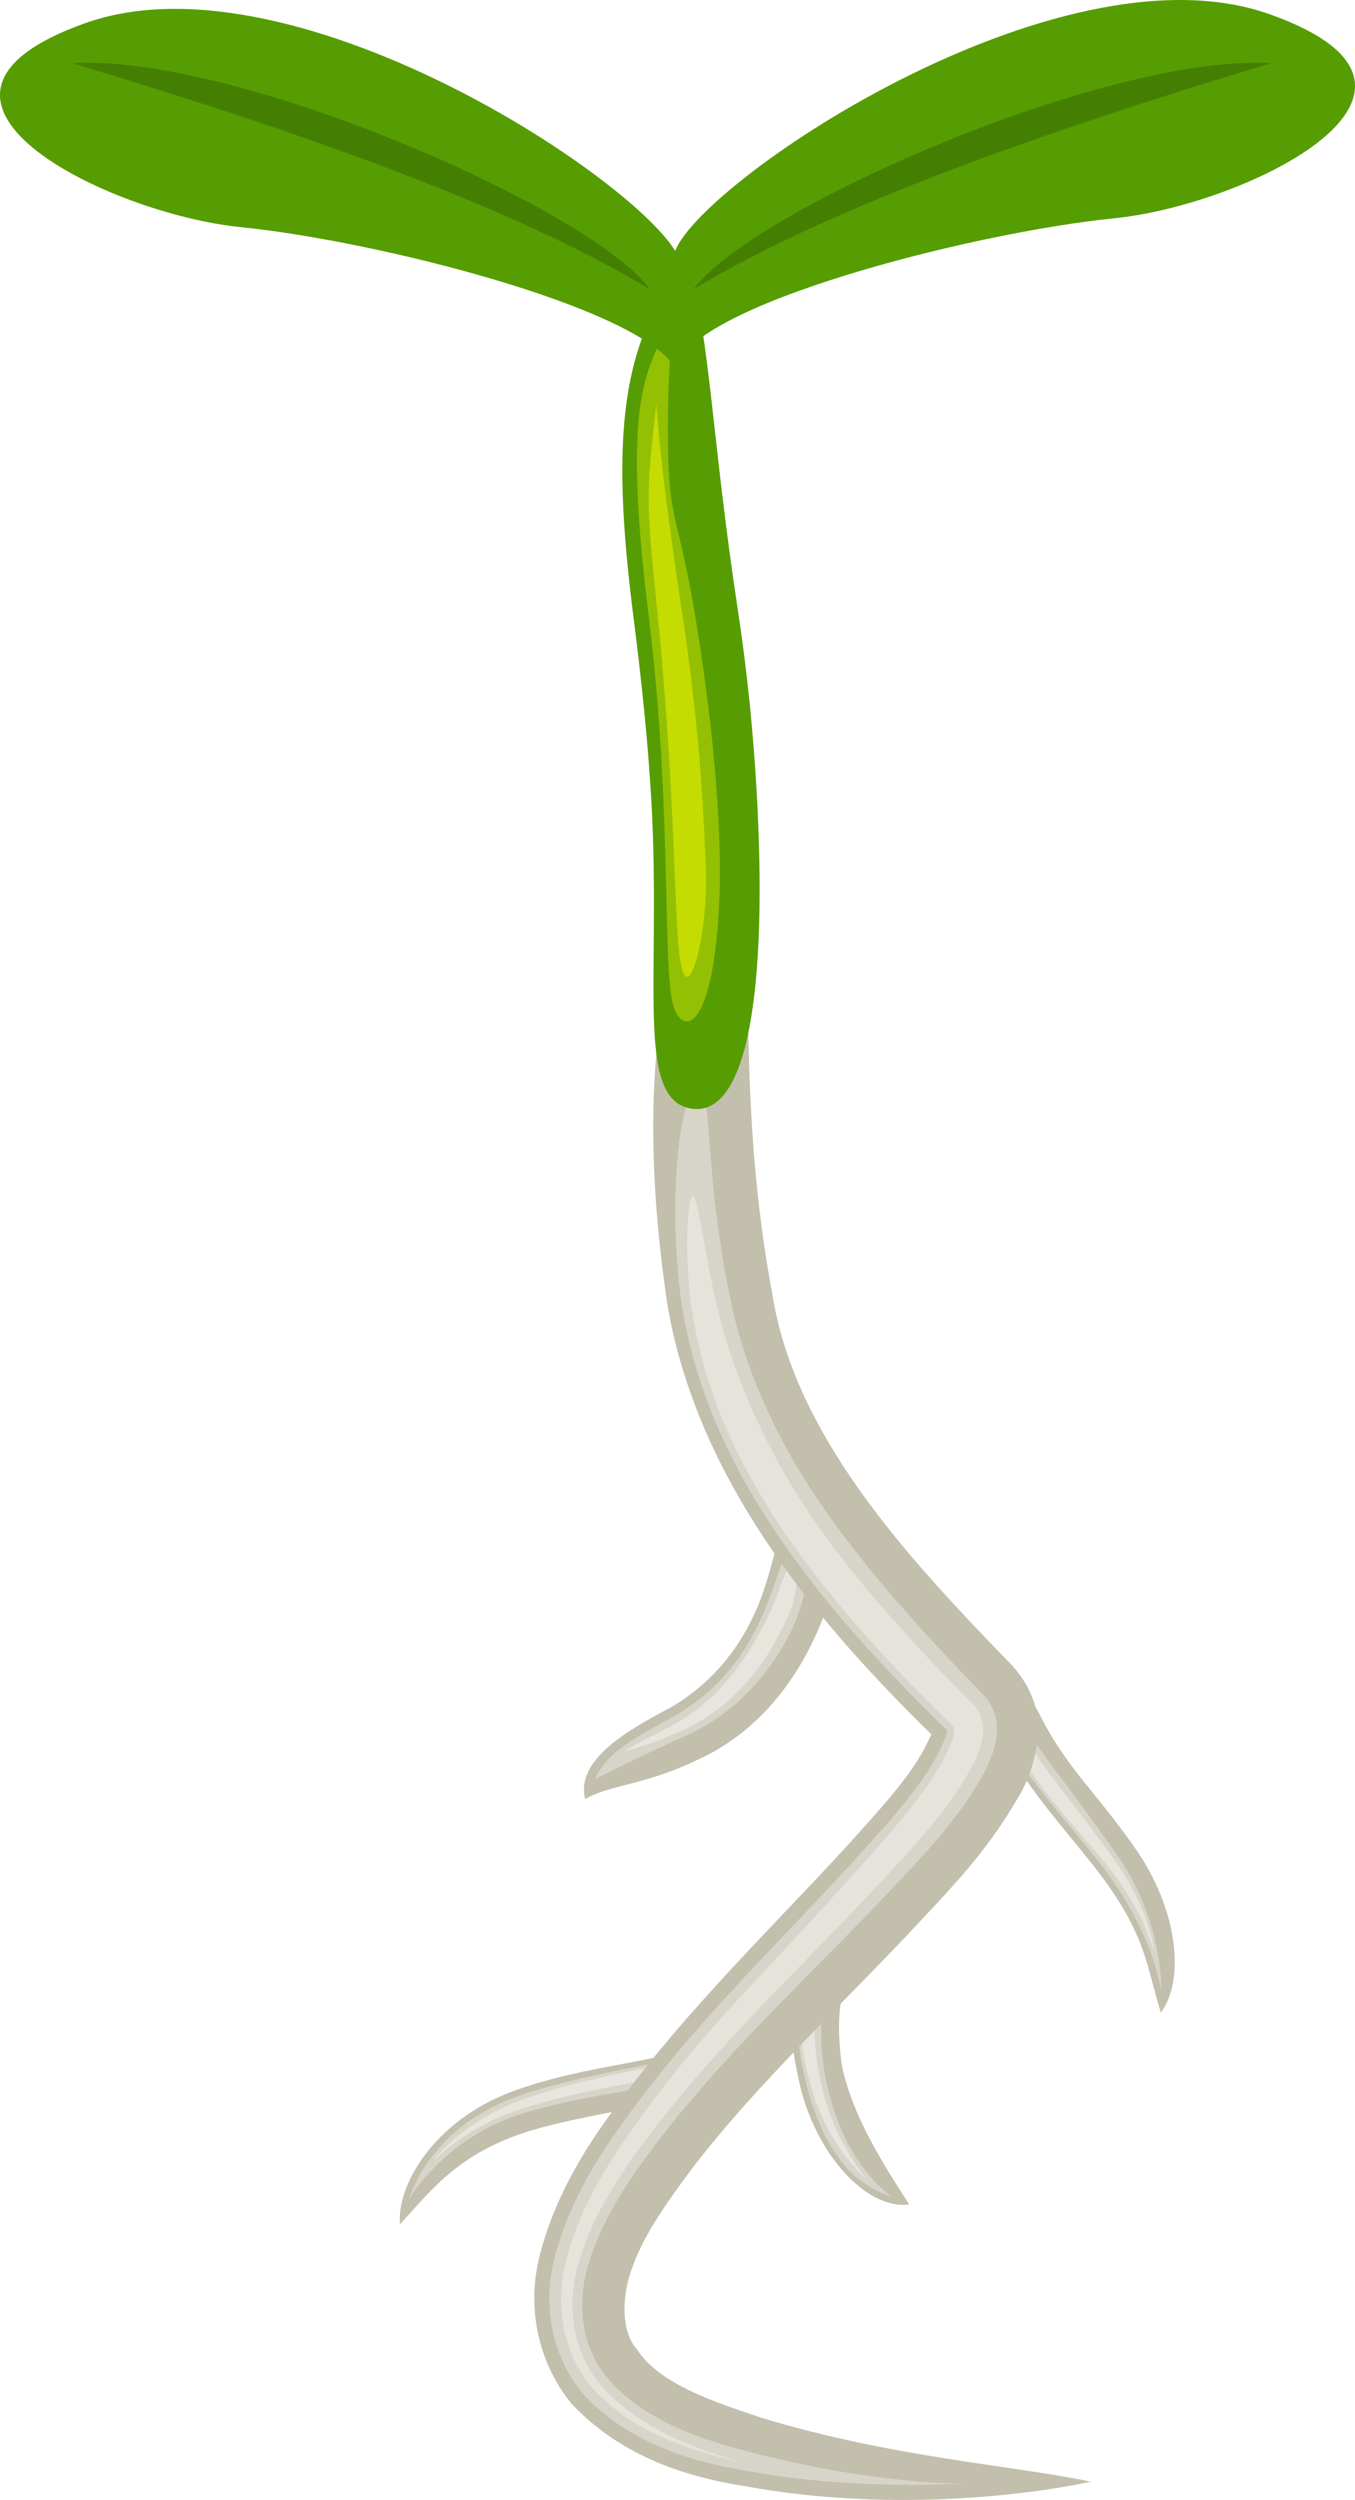 <svg xmlns="http://www.w3.org/2000/svg" id="uuid-07cda59b-7ffe-4e48-92a9-9a6ef0a9e679" viewBox="0 0 585.69 1080"><defs><style>.uuid-c8c352c7-0be6-48cf-abf0-071965ae0bd2{fill:#e4e3dc;}.uuid-c8c352c7-0be6-48cf-abf0-071965ae0bd2,.uuid-3f32a9d6-29a1-4e20-b34c-d92b2e14cfd8,.uuid-3d693e51-8eb9-465b-9e7d-6e0664403d98,.uuid-8146d246-ab76-4e34-92d9-5161ca0b02a4,.uuid-f2897189-103f-44b1-b39f-3c746a7bf693,.uuid-78a6d472-50e1-4368-9fb4-399d4836349a,.uuid-ab893b39-e63d-4b4d-9762-3694c7ba8bb7,.uuid-6a75a185-f449-4eb4-ac8b-06bc142ab4bf{stroke-width:0px;}.uuid-3f32a9d6-29a1-4e20-b34c-d92b2e14cfd8{fill:#93c002;}.uuid-3d693e51-8eb9-465b-9e7d-6e0664403d98{fill:#457f02;}.uuid-8146d246-ab76-4e34-92d9-5161ca0b02a4{fill:#e6e5de;}.uuid-f2897189-103f-44b1-b39f-3c746a7bf693{fill:#d7d5c9;}.uuid-78a6d472-50e1-4368-9fb4-399d4836349a{fill:#c3bfad;}.uuid-ab893b39-e63d-4b4d-9762-3694c7ba8bb7{fill:#569d03;}.uuid-6a75a185-f449-4eb4-ac8b-06bc142ab4bf{fill:#c4dc01;}</style></defs><g id="uuid-b831e74b-db6d-4ce9-be97-88e3b672bcf3"><g id="uuid-856b72e8-55a6-4e76-b904-518baab8b748"><path id="uuid-61a19eff-fcc7-4f31-8872-4d4bfd361bee" class="uuid-78a6d472-50e1-4368-9fb4-399d4836349a" d="M277.35,890.05c-13.85,2.77-37.02,6.31-56.36,13.64-33.77,12.77-49.64,40.7-48.09,57.18,12.24-12.99,23.93-29.94,54.25-39.7,16.6-5.37,40.02-9.07,54.05-11.9,5.42-1.09,10.48-2.18,15.44-3.42h0c33.62-8.94,46.01-21.58,42.44-30.15-3.57-8.56-22.67,5.51-47.2,11.12h0c-4.56,1.14-9.32,2.19-14.54,3.24h0Z"></path><path id="uuid-c9aa1de6-14ca-491d-b8a6-86eeac22125b" class="uuid-f2897189-103f-44b1-b39f-3c746a7bf693" d="M176.58,950.49c2.67-8.18,12.63-31.8,45.34-44.18h0c3.81-1.44,7.87-2.79,12.24-4.04,22.48-6.46,43.27-9.45,58.32-13.11,12.44-2.82,21.45-8.37,25.5-9.03,4.28-.7,5.65.52,3.23,3.52-1.84,2.28-9.05,8.69-20.26,13.08-1.59.62-3.66,1.34-6.09,1.98-15.11,3.91-44.6,6.5-70.4,14.81-33.02,10.62-47.88,36.98-47.88,36.98h0Z"></path><path id="uuid-bbeef8b7-2406-437e-9673-1f196db7472b" class="uuid-8146d246-ab76-4e34-92d9-5161ca0b02a4" d="M186.8,933.72c9.93-11.69,22.64-20.26,35.8-25.47,7.39-2.93,15.98-5.67,28.06-8.61,17.98-4.39,32.02-6.86,42.14-9.17,9.97-2.14,16.22-5.29,19.19-5.74.34-.06.26,7.27-17.76,11.45-.23.06-.44.11-.66.14-7.7,1.71-41.86,5.91-69.78,15.28h0c-20.14,6.76-31.64,17.66-36.98,22.11h0Z"></path></g><g id="uuid-c9ad0aa3-98e4-4d53-939e-cde2692ea493"><path id="uuid-5c9ce723-d71e-43b2-bfd5-2f5132ce1855" class="uuid-78a6d472-50e1-4368-9fb4-399d4836349a" d="M324.09,701.36c-6.89,13.4-17.91,26.9-34.29,36.33-19.01,10-41.07,22.73-36.87,39.54,11.03-6.41,25.35-5.83,48.22-16.82,23.48-10.47,38.6-29.29,47.58-46.12,18.39-34.47,14.93-60.24.97-60.38-16.48-.17-12.04,21.05-25.61,47.44h0Z"></path><path id="uuid-f94cd746-27ef-4a05-968c-38a6de201747" class="uuid-f2897189-103f-44b1-b39f-3c746a7bf693" d="M257.05,768.72c5.3-11.07,13.28-15.77,34.53-27.45,4.86-2.83,10.16-6.46,15.5-11.24,24.49-21.94,28.33-53.59,33.36-59.49,2.72-3.19,13.07-3.79,6.36,21.29-4.01,15-19.36,44.31-50.83,58.25-21.89,9.78-38.93,18.65-38.93,18.65Z"></path><path id="uuid-73692c83-e4f9-4788-8dc6-14e023f2b2ed" class="uuid-8146d246-ab76-4e34-92d9-5161ca0b02a4" d="M269.46,756.86c9.52-6.02,16.83-8.94,23.52-12.79,6.21-3.69,15.58-10.31,24.25-21.63,17.88-23.35,20.27-41.54,23.88-45.53,3.61-3.98,4.82,8.97.3,19.37-4.89,11.23-17.25,38.05-46.63,51.39h0c-11.01,4.94-21.32,8.04-25.32,9.2h0Z"></path></g><g id="uuid-82df1725-d715-4c70-94a3-634c113c84ff"><path id="uuid-09114d58-25b0-448b-9119-dbc0513d3d6b" class="uuid-78a6d472-50e1-4368-9fb4-399d4836349a" d="M342.42,873.49c-.2,6.75.37,14.28,2.23,22.01,5.7,32.46,28.77,59.34,48.36,56.84-8.09-12.79-24.3-36.3-29.21-60.45-.83-6.53-1.21-12.56-1.12-17.9.41-24.95,13.74-31.7,7.57-40.45-5.78-8.19-26.73,5-27.82,39.95h0Z"></path><path id="uuid-23420635-6a66-496f-aa91-19a5a545d83e" class="uuid-f2897189-103f-44b1-b39f-3c746a7bf693" d="M385.83,949.2c-9.53-3.37-25.28-10.12-35.31-41.81-1.33-4.2-2.37-8.36-3.16-12.4h0c-7.13-29.49,2.98-50.12,8.77-54.02,7.65-5.14,3.27,3.72.67,17.83-1.25,6.77-3.09,18.18-.71,34.54,2.44,15.32,7.52,29.39,15.11,40.5,7.09,10.37,14.62,15.36,14.62,15.36h0Z"></path><path id="uuid-cd08ee87-02b3-4713-8b72-95c74f2dfb4b" class="uuid-8146d246-ab76-4e34-92d9-5161ca0b02a4" d="M374.22,941.35c-9.65-8.95-20.25-23.86-25.31-46.28-.03-.11-.06-.23-.09-.35-7.5-28.83,2.84-45.85,5.54-48.18,3.51-3.02.9,7.16-1,16.52-.92,4.55-2.36,15.73.33,30.74,4.59,26.27,14.35,38.18,20.52,47.55h0Z"></path></g><g id="uuid-33ab2f93-e0c2-4096-b920-832f0a31f191"><path id="uuid-5ec04f91-2d79-4023-b6af-f0ff82cff797" class="uuid-78a6d472-50e1-4368-9fb4-399d4836349a" d="M447.77,774.86c7.36,10,17.52,21.74,26.78,33.57,21.17,27.77,20.89,40.9,27.22,61.06,10.39-13.84,7.87-44.71-11.99-72.31-9.31-13.31-19.45-24.77-26.31-33.96-6.42-8.59-10.72-15.74-14.16-22.72h0c-3.58-6.99-8.26-12.16-10.66-14.65-2.17-2.42-4.23-3.94-5.77-4.77-.11-.57-5.31-1.04-5.96-1.14-2.19-.37-5.56,3.82-4.33,5.44-.21,2.74.62,5.93,2.01,9.28,1.93,4.65,5.35,9.46,7.21,14.07h0c3.82,8.47,9.13,16.84,15.96,26.13h0Z"></path><path id="uuid-33be177d-3960-4447-811d-d750257efef1" class="uuid-f2897189-103f-44b1-b39f-3c746a7bf693" d="M501.91,859.91c-1.47-8.05-6.5-28.73-25.09-53.14h0c-.74-.96-1.5-1.92-2.29-2.92-21.07-26.61-32.17-36.49-40.25-56.27-1.33-3.66-2.97-6.65-3.38-8.53-.48-2.19,1.8-10.27,11.13,4.89h0c1.47,2.39,3.13,5.08,5.13,8.21,5.24,8.22,21.4,28.57,36.13,49.85,19.66,28.27,18.63,57.91,18.63,57.91h0Z"></path><path id="uuid-cbedfced-e335-44ef-bdc0-5f3cc8a8ff9b" class="uuid-8146d246-ab76-4e34-92d9-5161ca0b02a4" d="M498.83,843.6c-3.62-13.37-11.18-26.39-20.48-37.97-3.38-4.16-6.79-8.12-11.69-13.73-19.93-22.83-27.5-34.89-30.64-45.15h0c-.33-1.31-.59-2.26-.7-3.08-.28-2.14,1.43-1.86,4,1.53h0c2.13,2.86,6.13,8.88,8.82,13.34,3.25,5.39,19.49,25.3,33.42,44.71h0c12.65,17.66,16.87,33.45,17.26,40.35h0Z"></path></g><g id="uuid-4ca86eaf-aac8-416f-aa63-9467d3507a51"><path id="uuid-4050a0eb-233f-462b-915c-424b5953ccee" class="uuid-78a6d472-50e1-4368-9fb4-399d4836349a" d="M357.81,701.32c14.25,17.09,29.99,33.62,47.53,50.65h0c-1.71-2.64-2.44-3.75-2.17-5.07h0c.44.88-1.31,3.56-3.46,8.27-7.41,13.72-19.23,26.25-32.69,41.3-32,35.02-70.92,72.14-101.94,115.15-13.24,17.89-25.66,38.56-31.83,62.95-5.55,21.69-1.06,45.38,13.6,63.66,22.52,24.04,51.99,32.21,75.44,35.85,60.7,11.14,119.87,4.25,149.19-1.95-32.59-7.03-85.31-10.32-142.1-27.57-21.07-7.05-44.4-14.67-54.14-29.73-6.03-6.83-6.48-19.22-3.52-30.27,4.32-16.01,15.17-31.24,27.4-47.7,28.91-37.8,67.48-73.19,101.27-109.72,13.77-14.57,27.79-30.04,39.1-49.62,4.06-6.34,7.7-15.26,9.18-26.72h0c1.1-10.89-2.69-21.86-11.04-31.15h0c-16.67-17.15-31.12-32.43-44.38-48.09-33.91-40.07-53.94-76.21-59.65-113.84-18.22-98.22-2.65-173.1-20.84-173.33-18.19-.23-42.02,63.03-24.02,180.84,8.61,47.75,32.32,92.01,69.07,136.09h0Z"></path><path id="uuid-d0098794-79f4-4af3-9b0a-f43a934ac0ee" class="uuid-f2897189-103f-44b1-b39f-3c746a7bf693" d="M417.01,1072.94c-24.1.96-57.41,1.17-93.17-5.32-19.69-3.26-50.28-10.03-71.96-33.53-12.49-15.12-17.67-36.56-12.36-57.88,5.4-21.88,16.58-41.37,30.77-60.72,17.06-23.68,36.29-45.34,59.7-70.1,14.63-15.48,28.3-29.6,41.82-44.51,13.36-14.95,25.48-28.05,33.34-42.65h0c2.37-4.94,4.34-8.5,4.13-10.81h0c-.11-.29-.03-.85.33.26-67.23-64.98-104.49-120.73-114.85-183.46-5.26-36.43-2.12-67.52-.09-78.03,3.64-18.7,7.58-21.81,10.08-10.39,2.61,11.92,1.65,40.21,10.86,84.93,2.12,10.61,5.26,21.82,9.81,33.66,14.6,38.04,38.68,75.41,99.66,137.8,4.43,4.69,6.39,10.97,5.79,17.08h0c-.8,7.33-3.74,13.76-7.1,19.42-9.95,17.22-23.28,31.42-36.99,45.95-34.97,37.22-72.33,70.96-102.84,110.97-13.15,17.3-24.71,34.68-30.09,54.31-4.47,16.34-2.09,33.92,7.73,46.15,16.12,20.23,43.98,28.47,64.15,33.63,54.37,13.95,91.27,13.23,91.27,13.23h.01Z"></path><path id="uuid-ac86345a-e037-464d-baa5-731de20a7d94" class="uuid-c8c352c7-0be6-48cf-abf0-071965ae0bd2" d="M320.56,1063.72c-26.97-5.89-49.22-14.9-65.01-32.65h0c-12.8-15.43-15.42-36.06-11.11-53.59,5.2-21.32,16.37-40.32,29.86-59.03,30.98-43.49,48.39-56.89,100.24-115.08,4.06-4.61,8.5-9.6,12.58-14.4,8.43-9.9,15.59-19.25,20.86-29.16,2.5-5.13,4.54-9.1,4.43-12.12h0c-.06-1.17-.29-2.46-.62-2.17-78.75-75.76-105.96-131.08-113.09-181.96-2.26-18.29-1.84-32.51-1.07-39.47,2.42-21.8,5,7.88,11.68,37.69h0c4.91,21.66,12.71,42.51,24.53,65.18,12.69,24.35,33.6,55.93,86.95,109.54,3.09,3.07,4.5,7.74,4.1,12.25h0c-.51,5.92-3.16,11.55-6.25,17.05-9.32,16.47-22.22,30.31-35.91,45.1-35.88,38.68-71.61,71.2-102.41,112.02-13.71,18.11-25.06,35.84-30.57,55.94-5.06,18.44-1.53,36.99,8.59,49.9,19.02,23.42,53.9,32.4,62.21,34.95h0Z"></path></g><g id="uuid-9b52d569-e924-41c3-83e8-7833ab558f9d"><path id="uuid-6c607b06-1967-4ab4-9b59-01c3658947b4" class="uuid-ab893b39-e63d-4b4d-9762-3694c7ba8bb7" d="M281.4,343.62c-1.31-22.13-3.74-46.51-7.29-74.67-10.76-82.87-5.26-121.65,23.2-157.72,9.95,37.92,10.32,77.59,21.49,151.45,4.45,28.99,6.85,55.1,8.2,78.25,4.9,84.38-3.32,141.68-28.01,138.03-24.91-3.69-12.89-56.32-17.58-135.35h0Z"></path><path id="uuid-4e03525a-21ca-4f1c-b74e-d979671817a4" class="uuid-3f32a9d6-29a1-4e20-b34c-d92b2e14cfd8" d="M291.4,133.83c-8.58,23.99-22.52,27.37-12.79,117.03.63,5.8,1.3,11.53,2,17.18h0c10.08,82.42,5.52,150.38,10.49,166.62,3.98,12.98,17.44,11.27,19.87-46.77.99-23.68-1.35-67.47-10.61-122.62h0c-7.35-43.82-11.31-39.12-11.65-75.27-.31-33.3,2.68-56.17,2.68-56.17h0Z"></path><path id="uuid-0d79d64d-29bc-4832-abe1-541a52e98e0c" class="uuid-6a75a185-f449-4eb4-ac8b-06bc142ab4bf" d="M283.67,174.65c-4.28,39.21-4.83,38.41.78,92.85h0c.54,5.4,1.09,11.2,1.62,17.3,6.75,78.55,5.1,122.52,8.9,134.46,3.8,11.95,11.33-18.1,10.07-45.94-.82-18.04-1.91-53.79-10-107.31-8.53-56.31-9.95-74.7-11.36-91.36h0Z"></path></g><path id="uuid-f6ed3355-79cd-467d-a388-940a7dee903d" class="uuid-ab893b39-e63d-4b4d-9762-3694c7ba8bb7" d="M294.26,113.49C286.58,84.73,129.18-22.67,37.05,9.93c-92.13,32.6,9.6,82.47,67.18,88.22,57.58,5.75,172.75,34.52,188.11,61.37,15.36-32.6,1.92-46.03,1.92-46.03h0Z"></path><path id="uuid-1436cc35-5018-4786-b3e1-f5a6192cf0a0" class="uuid-ab893b39-e63d-4b4d-9762-3694c7ba8bb7" d="M291.44,109.66c7.68-28.77,165.07-136.16,257.21-103.56,92.13,32.6-9.6,82.47-67.18,88.22-57.58,5.75-172.75,34.52-188.11,61.37-15.36-32.6-1.92-46.03-1.92-46.03h0Z"></path><path id="uuid-c3f9866c-9851-417d-a1c3-69e4d954e51e" class="uuid-3d693e51-8eb9-465b-9e7d-6e0664403d98" d="M299.85,124.91c24.43-33.9,177.8-101.71,249.73-97.64-112.65,33.9-195.44,65.09-249.73,97.64Z"></path><path id="uuid-4121933a-d711-4299-89e5-7159274fddb1" class="uuid-3d693e51-8eb9-465b-9e7d-6e0664403d98" d="M280.84,124.91C256.41,91.01,103.04,23.2,31.11,27.27c112.65,33.9,195.44,65.09,249.73,97.64Z"></path></g></svg>
